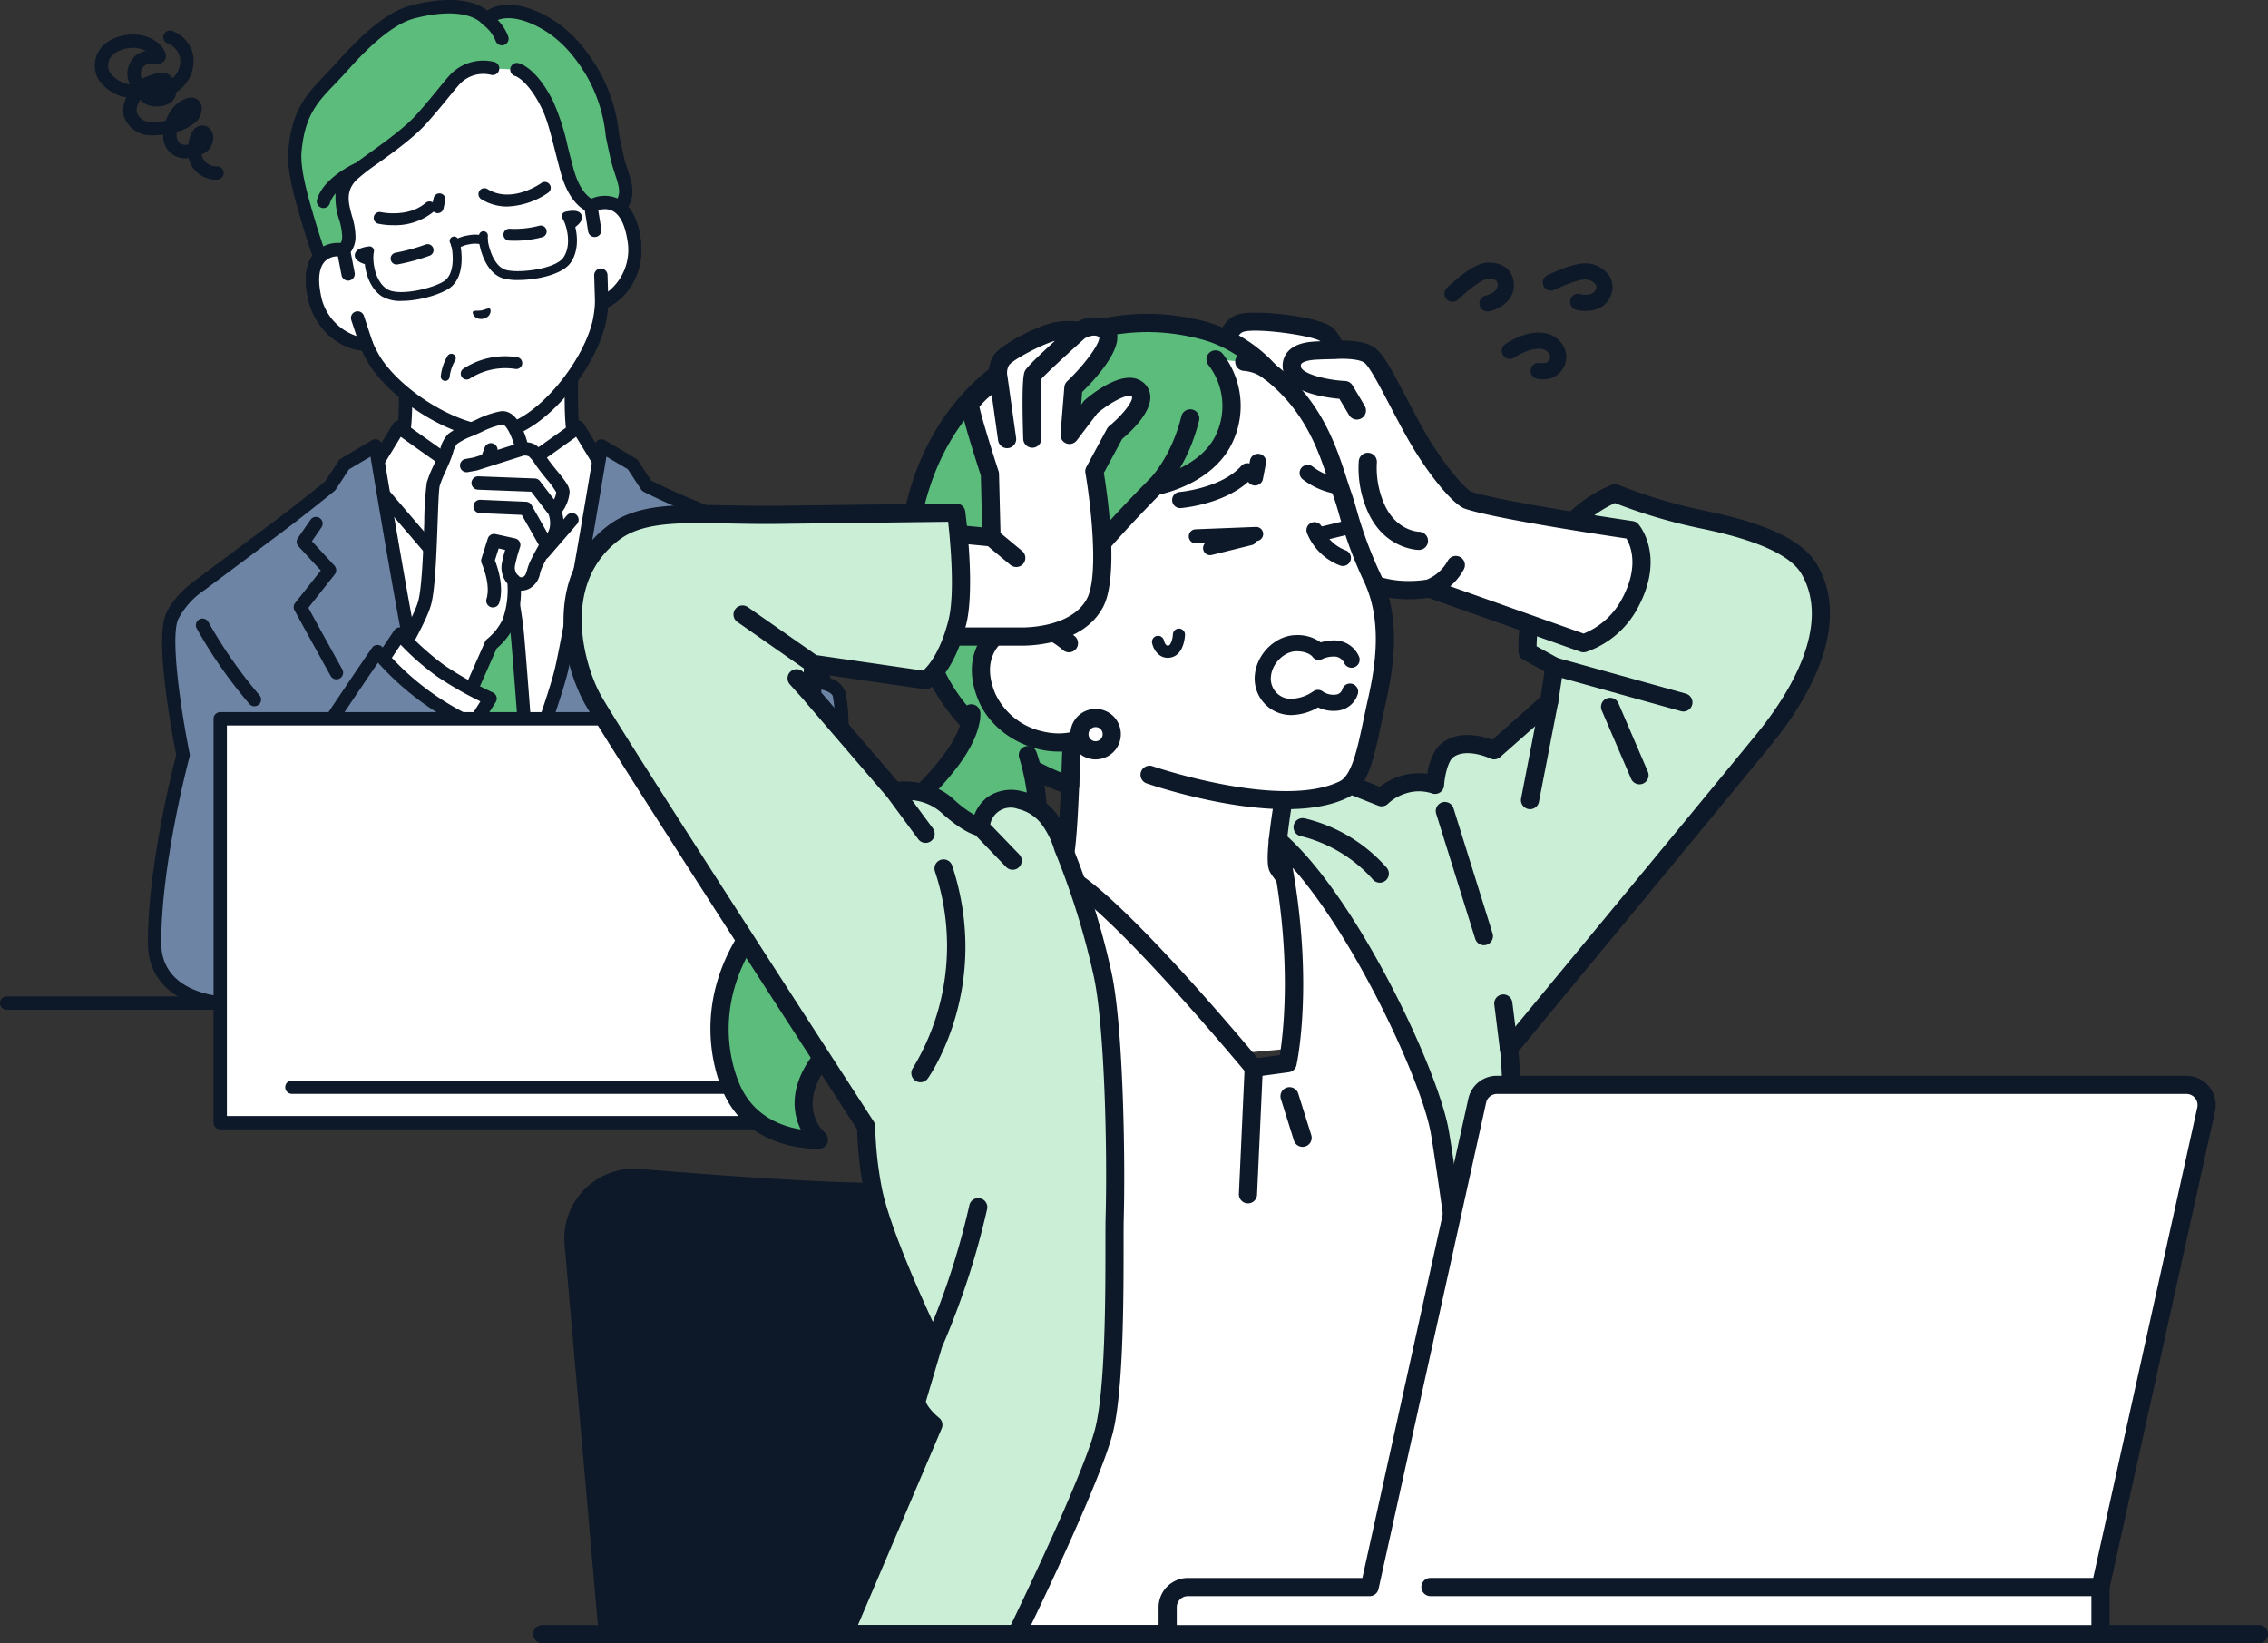 <svg xmlns="http://www.w3.org/2000/svg" xmlns:xlink="http://www.w3.org/1999/xlink" width="506.916" height="367.253" viewBox="0 0 506.916 367.253"><rect x="0" y="0" width="506.916" height="367.253" fill="#333333" stroke="none"/><defs><clipPath id="a"><rect width="218.342" height="252.412" fill="none"/></clipPath><clipPath id="b"><rect width="387.745" height="308.547" fill="none"/></clipPath></defs><g transform="translate(-367.829 -2139.294)"><g transform="translate(367.829 2139.294)"><g clip-path="url(#a)"><path d="M216.851,675.125H1.491a1.491,1.491,0,1,1,0-2.982h215.36a1.491,1.491,0,0,1,0,2.982" transform="translate(0 -449.445)" fill="#0d1828"/><path d="M267.554,247.9V237.575l-18.525,9.94-18.525-9.94V247.9c0,7.743-.771,11.2-2.8,13.2s-18.548,12.43-18.548,12.43L235.3,297.492h27.457L288.9,273.525s-16.52-10.439-18.548-12.43-2.8-5.452-2.8-13.2" transform="translate(-139.858 -158.86)" fill="#fff"/><path d="M259.749,295.974a1.491,1.491,0,0,1-1.008-2.59l24.709-22.651c-4.388-2.792-15.39-9.855-17.15-11.582-2.4-2.352-3.245-6.084-3.245-14.259v-7.833l-16.329,8.762a1.491,1.491,0,0,1-1.41,0l-16.329-8.762v7.833c0,8.176-.849,11.907-3.245,14.259-1.759,1.727-12.762,8.79-17.15,11.582L233.3,293.384a1.491,1.491,0,0,1-2.015,2.2l-26.143-23.966a1.491,1.491,0,0,1,.211-2.359c6.587-4.162,16.9-10.855,18.3-12.234,1.693-1.662,2.352-5.063,2.352-12.131V234.566a1.491,1.491,0,0,1,2.2-1.314l17.82,9.562,17.82-9.562a1.491,1.491,0,0,1,2.2,1.314v10.325c0,7.068.659,10.47,2.352,12.131,1.4,1.379,11.713,8.071,18.3,12.234a1.491,1.491,0,0,1,.211,2.359l-26.143,23.966a1.486,1.486,0,0,1-1.007.392" transform="translate(-136.849 -155.851)" fill="#0d1828"/><path d="M294.214,297.647l-2.278-1.513-4.871-7.985s-1.59,1.192-9.947,7.086a115.088,115.088,0,0,1-10.078,6.2h0a115.149,115.149,0,0,1-10.078-6.2c-8.357-5.893-9.946-7.086-9.946-7.086l-4.871,7.985-2.278,1.513-3.773,3.716,6.051,34.2,13.788,62.327h22.216l13.788-62.327,6.051-34.2Z" transform="translate(-157.869 -192.678)" fill="#fff"/><path d="M275.138,396.371H252.922a1.491,1.491,0,0,1-1.456-1.169l-13.788-62.326c0-.021-.009-.041-.013-.062l-6.051-34.2a1.49,1.49,0,0,1,.422-1.322l3.773-3.716a1.468,1.468,0,0,1,.221-.18l2-1.33,4.7-7.7a1.491,1.491,0,0,1,2.167-.417c.016.012,1.705,1.273,9.912,7.06,3.536,2.494,7.608,4.822,9.219,5.72,1.611-.9,5.683-3.226,9.219-5.72,8.207-5.787,9.9-7.048,9.912-7.06a1.491,1.491,0,0,1,2.167.417l4.7,7.7,2,1.33a1.481,1.481,0,0,1,.222.18l3.773,3.716a1.493,1.493,0,0,1,.422,1.322l-6.051,34.2c0,.021-.008.041-.013.062L276.594,395.2a1.491,1.491,0,0,1-1.456,1.169m-21.019-2.982h19.822l13.523-61.127,5.909-33.4L290.26,295.8l-2.159-1.434a1.494,1.494,0,0,1-.448-.465l-4.029-6.6c-1.333.96-3.9,2.791-8.657,6.148a115.332,115.332,0,0,1-10.23,6.3,1.489,1.489,0,0,1-1.415,0,115.337,115.337,0,0,1-10.23-6.3c-4.759-3.357-7.324-5.188-8.657-6.148l-4.029,6.6a1.493,1.493,0,0,1-.448.465L237.8,295.8l-3.113,3.066,5.909,33.4Z" transform="translate(-154.859 -189.67)" fill="#0d1828"/><path d="M287.041,339.911h-.015a1.492,1.492,0,0,1-1.132-.539L274.763,325.96l-11.13,13.413a1.491,1.491,0,0,1-1.136.539,1.508,1.508,0,0,1-1.144-.521L248,323.788a1.491,1.491,0,1,1,2.266-1.939l12.2,14.257,11.148-13.434a1.491,1.491,0,0,1,2.295,0l11.154,13.441,5.243-6.066a1.491,1.491,0,0,1,2.256,1.95l-6.395,7.4a1.491,1.491,0,0,1-1.128.516" transform="translate(-165.592 -214.864)" fill="#0d1828"/><path d="M298.666,360c.721-6.133,2.8-16.518,2.8-16.518s-1.364-4.386-2.131-8.393l5.6-6.755.066-.071.066.071,5.6,6.755c-.767,4.007-2.132,8.393-2.132,8.393s2.08,10.385,2.8,16.518,5.8,77.072,5.8,77.072H292.861s5.084-70.939,5.805-77.072" transform="translate(-195.829 -219.499)" fill="#5cbc7c"/><path d="M314.129,435.551H289.852a1.491,1.491,0,0,1-1.487-1.6c.208-2.9,5.095-71.042,5.811-77.139.3-2.575.869-6.158,1.684-10.651.579-3.191.867-4.781,1.06-5.622-.348-1.155-1.406-4.772-2.059-8.184a1.491,1.491,0,0,1,.316-1.232l5.6-6.755c.019-.022.038-.045.058-.066l.066-.071a1.492,1.492,0,0,1,2.18,0l.066.071c.02.021.039.043.058.066l5.6,6.755a1.49,1.49,0,0,1,.316,1.232c-.654,3.418-1.714,7.041-2.06,8.19.382,1.937,2.1,10.782,2.746,16.267.716,6.1,5.6,74.241,5.811,77.139a1.491,1.491,0,0,1-1.487,1.6m-22.675-2.982h21.073c-.759-10.563-5.036-69.888-5.684-75.407-.7-5.937-2.7-15.972-2.781-16.4a1.5,1.5,0,0,1-.03-.3,1.485,1.485,0,0,1,.067-.443c.013-.04,1.2-3.865,1.955-7.545l-4.064-4.9-4.064,4.9c.758,3.68,1.942,7.5,1.955,7.545a1.5,1.5,0,0,1,.037.739c-.021.1-2.075,10.391-2.781,16.4-.648,5.518-4.924,64.844-5.684,75.406" transform="translate(-192.82 -216.491)" fill="#0d1828"/><path d="M326.561,383a1.325,1.325,0,0,1-1.306-1.114l-1.022-6.32a1.325,1.325,0,1,1,2.616-.423l1.022,6.32a1.326,1.326,0,0,1-1.31,1.537" transform="translate(-216.794 -250.101)" fill="#0d1828"/><path d="M319.358,373.946a7.284,7.284,0,0,1-4.511-1.635,1.491,1.491,0,0,1,1.948-2.258,4.061,4.061,0,0,0,5.128,0,1.491,1.491,0,0,1,1.947,2.259,7.284,7.284,0,0,1-4.511,1.635" transform="translate(-210.187 -247.205)" fill="#0d1828"/><path d="M267.89,398.058c-1.812-5.28-10.013-35.145-10.013-35.145a42.246,42.246,0,0,0-.565-6.5c-.491-1.963-3.362-2.528-3.362-2.528s-3.338-23.463-5.952-29.353a8.731,8.731,0,0,0-8.381-5.4l-1.588,1.1c.019-.708.028-1.1.028-1.1a114.558,114.558,0,0,1-11.923-4.088c-7.379-3-11.878-5.326-11.878-5.326L211.1,304.9l-6.957-4.114s-6.794,41.084-8.992,50.275-16.263,46.432-16.263,46.432-14.064-37.241-16.263-46.432-8.992-50.275-8.992-50.275l-6.957,4.114-3.161,4.816s-6.229,5.106-12.613,9.867c-6.957,5.187-16.3,12.173-16.3,12.173-2.38,1.72-5.11,4.193-6.43,7.167-2.614,5.89,2.467,30.963,2.467,30.963s-6.381,23.5-6.383,41.96c0,12.939,15.427,13.479,15.427,13.479H235.1l12.988,5.1s3.9-.564,9.917-1.718c6.327-1.214,12.872-2.18,14.41-7.625,2.328-8.238-2.713-17.746-4.525-23.026" transform="translate(-69.713 -201.127)" fill="#6d84a5"/><path d="M245.08,428.909a1.49,1.49,0,0,1-.545-.1l-12.726-5H116.621a24.22,24.22,0,0,1-8.278-2.02c-5.618-2.553-8.588-7.03-8.587-12.949,0-17.226,5.558-39.016,6.343-42.007-.767-3.847-4.933-25.586-2.3-31.521,1.2-2.706,3.529-5.32,6.919-7.771,0,0,9.328-6.977,16.278-12.16,5.692-4.244,11.328-8.82,12.384-9.681l3.035-4.625a1.486,1.486,0,0,1,.487-.465l6.957-4.114a1.491,1.491,0,0,1,2.23,1.04c.068.41,6.81,41.137,8.971,50.172,1.743,7.288,11.208,32.882,14.813,42.534,3.6-9.638,13.055-35.186,14.813-42.534,2.161-9.035,8.9-49.761,8.971-50.172a1.491,1.491,0,0,1,2.23-1.04l6.957,4.114a1.49,1.49,0,0,1,.487.465l2.943,4.484c1.179.591,5.325,2.623,11.411,5.094a114.121,114.121,0,0,0,11.749,4.03.791.791,0,0,0,1.046-.046,10.236,10.236,0,0,1,9.871,6.28c2.392,5.391,5.261,24.262,5.926,28.8a5.152,5.152,0,0,1,3.471,3.328,39.85,39.85,0,0,1,.605,6.65c.687,2.5,8.233,29.912,9.936,34.876.322.939.768,2.06,1.239,3.247,2.257,5.681,5.347,13.461,3.311,20.668-1.712,6.058-8.268,7.3-14.608,8.5l-.957.182c-5.981,1.148-9.944,1.724-9.984,1.729a1.49,1.49,0,0,1-.213.016M116.7,420.824H232.092a1.483,1.483,0,0,1,.545.1l12.617,4.957c1.125-.171,4.619-.72,9.461-1.649l.963-.183c5.7-1.08,11.083-2.1,12.294-6.383,1.762-6.234-1.114-13.472-3.213-18.756-.485-1.221-.943-2.374-1.288-3.38-1.806-5.263-9.706-34.013-10.041-35.234a1.488,1.488,0,0,1-.053-.37,39.317,39.317,0,0,0-.52-6.167c-.192-.767-1.6-1.3-2.21-1.428a1.5,1.5,0,0,1-1.182-1.252c-.033-.233-3.338-23.324-5.838-28.958a7.235,7.235,0,0,0-6.538-4.524l-1.22.844a1.491,1.491,0,0,1-2.339-1.206c-1.949-.57-6.18-1.882-10.965-3.825-7.357-2.988-11.816-5.287-12-5.383a1.493,1.493,0,0,1-.561-.506L207.03,303l-4.785-2.83c-1.441,8.649-6.735,40.2-8.656,48.231-.925,3.866-3.955,12.891-9,26.824-1.96,5.41-3.845,10.5-5.08,13.819-.677,1.819-1.235,3.311-1.624,4.348l-.451,1.2c-.22.585-.522,1.386-1.554,1.386a1.491,1.491,0,0,1-1.395-.964c-.576-1.524-14.123-37.435-16.318-46.612-1.922-8.033-7.216-39.582-8.656-48.231L144.72,303l-2.971,4.528a1.5,1.5,0,0,1-.3.335c-.063.051-6.329,5.183-12.667,9.909-6.956,5.187-16.294,12.171-16.295,12.172a17.6,17.6,0,0,0-5.96,6.577c-1.776,4,.561,20.171,2.565,30.062a1.486,1.486,0,0,1-.022.687c-.063.233-6.329,23.53-6.33,41.57,0,11.2,13.116,11.951,13.965,11.988" transform="translate(-66.704 -198.118)" fill="#0d1828"/><path d="M207.691,384.991a1.491,1.491,0,0,1-1.305-.767c-4.709-8.476-8.038-14.6-8.071-14.662a1.492,1.492,0,0,1,.14-1.636l5.735-7.254L199.2,355.26a1.49,1.49,0,0,1-.13-1.859l2.816-4.07a1.491,1.491,0,1,1,2.452,1.7l-2.137,3.088,5.043,5.471a1.491,1.491,0,0,1,.074,1.935L201.406,369c1.076,1.973,3.91,7.155,7.587,13.774a1.491,1.491,0,0,1-1.3,2.216" transform="translate(-132.487 -233.159)" fill="#0d1828"/><path d="M349.319,430.353a1.491,1.491,0,0,1-1.254-2.3c11.077-17.274,30.663-53.045,33.942-59.056l-5.914-7.48a1.491,1.491,0,0,1,.074-1.935l5.043-5.471-2.137-3.088a1.491,1.491,0,1,1,2.452-1.7l2.816,4.07a1.491,1.491,0,0,1-.13,1.859l-4.988,5.412,5.735,7.253a1.49,1.49,0,0,1,.141,1.636c-.223.41-22.409,41.214-34.523,60.106a1.491,1.491,0,0,1-1.256.686" transform="translate(-232.584 -233.158)" fill="#0d1828"/><path d="M488.4,422.111a1.492,1.492,0,0,1-1.448-1.853c.058-.234,5.845-23.564,5.845-38.71a1.491,1.491,0,1,1,2.982,0c0,15.516-5.692,38.464-5.935,39.433a1.491,1.491,0,0,1-1.445,1.13" transform="translate(-325.581 -254.134)" fill="#0d1828"/><path d="M493.73,500.939a1.491,1.491,0,0,1-1.09-2.507l12.6-13.52a1.491,1.491,0,0,1,2.181,2.033l-12.6,13.519a1.487,1.487,0,0,1-1.091.474" transform="translate(-329.147 -323.931)" fill="#0d1828"/><path d="M499.3,623.07c-1.8-1.387-11.574-6-11.574-6l-8.847,1.435,5.257,2.63,16.427,14.354,3.209-1.251s-2.672-9.78-4.473-11.167" transform="translate(-320.217 -412.619)" fill="#fff"/><path d="M497.559,633.97a1.491,1.491,0,0,1-.542-2.88l1.947-.76c-1.194-4.092-2.8-8.427-3.584-9.092-1.179-.909-6.994-3.789-10.878-5.632l-3.831.622,1.127.564a1.491,1.491,0,0,1-1.334,2.667l-5.258-2.63a1.491,1.491,0,0,1,.428-2.805l8.847-1.435a1.49,1.49,0,0,1,.875.124c1.015.479,9.973,4.723,11.847,6.167,1.982,1.527,4.158,8.869,5,11.955a1.49,1.49,0,0,1-.9,1.782l-3.209,1.251a1.485,1.485,0,0,1-.541.1" transform="translate(-317.208 -409.609)" fill="#0d1828"/><path d="M406.565,622.912s-9.529,1.348-12.572.808a68.664,68.664,0,0,1-7.853-2.189s-5.939-2.769-8.737-1.444c-4.345,2.058-9.375,8.639-9.375,8.639s-1.17,2.549-3.436,7.363-2.307,7.314-.049,8,4.221-1.718,5.89-4.712,3.387-5.939,3.387-5.939l6.843-5.586.962.481-5.5,5.839s-4.81,11.341-1.531,13c2.082,1.053,4.378-1.707,4.378-1.707a3.366,3.366,0,0,0,2.012,2.8c1.865.688,3.829-.982,3.829-.982a3.745,3.745,0,0,0,2.454,2.111c2.157.719,4.152-2.157,6.283-4.761a39.183,39.183,0,0,1,3.189-3.535l5.433,2.026s3.148,2.51,9.235,1.578c4.649-.712,8.05-5.6,8.05-5.6s-.553-7.952-2.061-9.866-10.83-6.316-10.83-6.316" transform="translate(-242.642 -414.396)" fill="#fff"/><path d="M384.983,648a3.747,3.747,0,0,1-1.193-.2,5.765,5.765,0,0,1-2.409-1.5,4.957,4.957,0,0,1-3.918.352,4.352,4.352,0,0,1-2.126-1.674,4.362,4.362,0,0,1-4.423.515c-3.123-1.579-1.7-7.035-1.234-8.828.244-.935.523-1.846.795-2.667-.534.935-1.146,2.015-1.748,3.1-1.008,1.809-3.685,6.612-7.627,5.413a3.628,3.628,0,0,1-2.374-2.011c-.766-1.726-.3-4.209,1.508-8.051,2.236-4.751,3.418-7.325,3.43-7.35a1.511,1.511,0,0,1,.171-.284c.215-.28,5.3-6.893,9.922-9.081,3.2-1.513,8.671.826,9.93,1.4a66.33,66.33,0,0,0,7.56,2.107c2.3.408,9.518-.451,12.1-.816a1.49,1.49,0,0,1,.846.128c1.609.76,9.722,4.657,11.365,6.742,1.706,2.165,2.28,9.28,2.378,10.685a1.492,1.492,0,0,1-.263.955c-.154.221-3.826,5.427-9.048,6.228-5.806.889-9.275-1.117-10.166-1.723l-4.349-1.622c-.531.555-1.37,1.47-2.414,2.746-.219.267-.436.538-.653.807-1.832,2.279-3.718,4.625-6.063,4.625m-1.763-4.207a2.439,2.439,0,0,0,1.513,1.178c.946.314,2.634-1.78,3.989-3.464.221-.276.444-.553.669-.827A40.576,40.576,0,0,1,392.716,637a1.491,1.491,0,0,1,1.537-.306l5.433,2.026a1.489,1.489,0,0,1,.409.231c.1.076,2.8,2.079,8.079,1.27,3.226-.494,5.873-3.485,6.746-4.582-.285-3.5-.987-7.583-1.7-8.493-.783-.994-5.57-3.635-9.9-5.7-2.09.284-9.7,1.252-12.6.738a69.193,69.193,0,0,1-8.076-2.246,1.482,1.482,0,0,1-.146-.059c-2.206-1.024-5.983-2.151-7.469-1.447-3.651,1.729-8.025,7.172-8.731,8.071-.289.628-1.438,3.114-3.369,7.218-1.837,3.9-1.647,5.2-1.48,5.572.038.085.108.244.516.368,1.356.412,3.007-1.954,4.154-4.012,1.657-2.973,3.384-5.935,3.4-5.965a1.494,1.494,0,0,1,.345-.4l6.843-5.586a1.491,1.491,0,0,1,1.61-.179l.962.481a1.491,1.491,0,0,1,.419,2.356l-5.309,5.639a47.2,47.2,0,0,0-1.833,5.458c-1.055,4.066-.5,5.285-.3,5.389.782.394,2.149-.837,2.559-1.33a1.491,1.491,0,0,1,2.634.85,1.867,1.867,0,0,0,1.04,1.5c.836.307,2.009-.439,2.355-.725a1.493,1.493,0,0,1,1.4-.318,1.414,1.414,0,0,1,.97.978" transform="translate(-239.635 -411.389)" fill="#0d1828"/><path d="M408.461,664.584a1.492,1.492,0,0,1-1.382-2.049l3.289-8.148a1.478,1.478,0,0,1,.278-.444l6.676-7.363a1.491,1.491,0,0,1,2.209,2l-6.5,7.166-3.189,7.9a1.491,1.491,0,0,1-1.383.933" transform="translate(-272.131 -432.024)" fill="#0d1828"/><path d="M426.091,672.966a1.492,1.492,0,0,1-1.331-2.161l3.728-7.412a1.5,1.5,0,0,1,.3-.4l6.884-6.662a1.491,1.491,0,1,1,2.073,2.143l-6.7,6.486-3.614,7.186a1.492,1.492,0,0,1-1.334.821" transform="translate(-283.919 -438.59)" fill="#0d1828"/><path d="M462.088,676.559a1.491,1.491,0,0,1-.947-2.644l3.708-3.043a1.491,1.491,0,1,1,1.892,2.3l-3.708,3.043a1.487,1.487,0,0,1-.945.338" transform="translate(-307.989 -448.369)" fill="#0d1828"/><path d="M490.132,593.123a1.491,1.491,0,0,1-.323-2.946l22-4.91a1.491,1.491,0,0,1,.649,2.911l-22,4.909a1.484,1.484,0,0,1-.326.036" transform="translate(-326.742 -391.329)" fill="#0d1828"/><path d="M145.243,436.9a1.487,1.487,0,0,1-1.1-.485,103.1,103.1,0,0,1-11.776-16.867,1.491,1.491,0,1,1,2.585-1.486A102.3,102.3,0,0,0,146.344,434.4a1.491,1.491,0,0,1-1.1,2.5" transform="translate(-88.377 -279.047)" fill="#0d1828"/><path d="M273.041,62.536l-2.509-14.227a24.762,24.762,0,0,0-5.07-11.212c-4.982-6.2-14.308-14.486-27.454-12.226l-.23.04c-13.126,2.373-19.056,13.345-21.616,20.879a24.763,24.763,0,0,0-.929,12.27l2.508,14.227c-3.266-.62-8.3,1.046-6.577,9.987,1.529,7.919,8.04,11.158,11.646,10.976a26.686,26.686,0,0,0,2.124,4.078c5.117,7.648,16.61,14.826,24.979,15.584a15.728,15.728,0,0,0,6.791-1.2c7.6-3.574,15.95-14.25,18.142-23.187a26.671,26.671,0,0,0,.6-4.559c3.451-1.062,8.461-6.333,7.189-14.3-1.436-8.993-6.739-8.834-9.6-7.135" transform="translate(-140.966 -16.376)" fill="#fff"/><path d="M246.762,111.4c-8.78-.795-20.725-8.231-26.093-16.254a26.556,26.556,0,0,1-1.856-3.425c-4.353-.369-10.583-4.156-12.129-12.162-.868-4.493-.254-7.829,1.824-9.914a6.882,6.882,0,0,1,4.422-1.946l-2.182-12.377a26.326,26.326,0,0,1,.986-13.009c2.4-7.064,8.551-19.3,22.763-21.866.045-.007.082-.013.122-.017s.072-.017.121-.026c14.234-2.447,24.2,6.945,28.869,12.762a26.33,26.33,0,0,1,5.376,11.887l2.182,12.378a6.88,6.88,0,0,1,4.821.316c2.666,1.248,4.384,4.173,5.105,8.692,1.286,8.052-3.273,13.741-7.238,15.577a26.566,26.566,0,0,1-.577,3.87c-2.3,9.358-10.977,20.431-18.965,24.185a17.18,17.18,0,0,1-7.551,1.329m24.024-50.579a1.491,1.491,0,0,1-2.23-1.022l-2.508-14.227a23.34,23.34,0,0,0-4.764-10.537c-5.205-6.48-13.948-13.769-26.039-11.69-.037.006-.073.011-.11.015s-.071.017-.108.024c-12.073,2.182-17.8,12.021-20.47,19.891a23.343,23.343,0,0,0-.873,11.531l2.509,14.227a1.491,1.491,0,0,1-1.746,1.724,4.369,4.369,0,0,0-3.826,1c-1.319,1.324-1.668,3.828-1.009,7.244,1.389,7.194,7.268,9.913,10.107,9.77a1.492,1.492,0,0,1,1.447.9,25.19,25.19,0,0,0,1.991,3.834c4.844,7.24,16,14.215,23.861,14.927a14.3,14.3,0,0,0,6.036-1.061c7.155-3.362,15.253-13.733,17.324-22.176a25.188,25.188,0,0,0,.564-4.3,1.49,1.49,0,0,1,1.05-1.345c2.717-.836,7.311-5.4,6.156-12.637-.548-3.435-1.733-5.669-3.425-6.462a3.678,3.678,0,0,0-2.229-.264,5.248,5.248,0,0,0-1.708.637" transform="translate(-137.949 -13.375)" fill="#0d1828"/><path d="M322.74,208.078c-.315-.258-.964.2-1.892.389-.935.142-1.7-.07-1.911.279s.373,1.874,2.24,1.6c1.85-.374,1.889-2,1.563-2.264" transform="translate(-213.237 -139.085)" fill="#0d1828"/><path d="M264.85,169.247a1.325,1.325,0,0,1-.229-2.63,44.34,44.34,0,0,0,6.711-1.835,1.325,1.325,0,0,1,.922,2.485,46.27,46.27,0,0,1-7.173,1.96,1.346,1.346,0,0,1-.232.02" transform="translate(-176.213 -110.129)" fill="#0d1828"/><path d="M342.1,155.53c-.4,0-.805-.01-1.223-.032a1.325,1.325,0,0,1,.141-2.647,21.619,21.619,0,0,0,6.56-.667,1.325,1.325,0,1,1,.758,2.54,23.8,23.8,0,0,1-6.236.806" transform="translate(-227.1 -101.725)" fill="#0d1828"/><path d="M269.814,33.324A34.766,34.766,0,0,0,265.2,19c-2.787-4.565-6.243-8.784-11.653-11.483-8.416-4.2-11.827-.2-11.827-.2s-3.512-5.007-16.581-1.609c-6.037,1.57-12.373,8.418-15.8,12.253-5.26,5.895-9.552,8.365-10.495,18.849-.381,4.236,1.555,10.682,2.556,14.151,1.669,5.783,3.039,9.483,3.039,9.483l3.522,3.017,1.741-4.527A3.846,3.846,0,0,0,210.9,56c.156-4.266-3.923-9.1.633-13.793,2.379-2.45,11.23-7.646,15.734-12.718,3.673-4.137,5.738-6.955,7.331-8.694a8.794,8.794,0,0,1,8.411-2.48l5.526.289s3.239.807,6.706,7.747c1.825,3.654,2.6,8.037,4.443,14.815,1.918,7.064,5.453,7.91,5.453,7.91l5.535,4.185a12.178,12.178,0,0,1,1-4.085c2-3.05.952-5.08-.353-9.213-.478-1.512-1.512-6.638-1.512-6.638" transform="translate(-132.932 -3.031)" fill="#5cbc7c"/><path d="M305.3,161.566a1.007,1.007,0,0,1-.6-1.817,8.443,8.443,0,0,1,3.413-1.284,7.48,7.48,0,0,1,3.721.159,1.007,1.007,0,0,1-.7,1.89,5.819,5.819,0,0,0-2.672-.065,6.705,6.705,0,0,0-2.563.918,1,1,0,0,1-.6.2" transform="translate(-203.471 -105.864)" fill="#0d1828"/><path d="M249.825,173.941a8.08,8.08,0,0,1-4.553-1.083c-2.381-1.671-3.422-4.646-3.7-7.129-1.348-.421-2.094-1-2.221-1.719a1.4,1.4,0,0,1,.269-1.092c.6-.8,2.075-1.066,2.9-1.156a.993.993,0,0,1,1.075,1.213,7.122,7.122,0,0,0-.1,1.849,1.043,1.043,0,0,1,.008.144c.136,2.047.883,4.836,2.916,6.262,2.65,1.86,10.95-.182,13.1-1.888,2.444-1.936,1.6-7.031,1.4-7.648a7.457,7.457,0,0,0-.288-.722.994.994,0,0,1,1.8-.847,9.294,9.294,0,0,1,.379.95c.331,1.012,1.36,7.122-2.052,9.825-1.854,1.469-6.845,3.038-10.925,3.038" transform="translate(-160.031 -106.692)" fill="#0d1828"/><path d="M331.8,157.651a11.814,11.814,0,0,1-3.477-.417c-4.131-1.373-5.254-7.467-5.288-8.531a9.305,9.305,0,0,1,.03-1.022.994.994,0,1,1,1.979.181,7.4,7.4,0,0,0-.023.776c.021.649.97,5.726,3.929,6.71,2.606.866,11.1-.054,12.957-2.708,1.421-2.034,1.171-4.908.6-6.877a.953.953,0,0,1-.044-.147,7.11,7.11,0,0,0-.729-1.7.995.995,0,0,1,.6-1.508c.808-.2,2.29-.451,3.123.093a1.4,1.4,0,0,1,.627.935c.127.721-.377,1.518-1.5,2.375.584,2.429.623,5.582-1.043,7.967-1.857,2.658-7.591,3.872-11.737,3.872" transform="translate(-216 -95.068)" fill="#0d1828"/><path d="M256.515,141.187a16.319,16.319,0,0,1-3.4-.333,1.325,1.325,0,1,1,.6-2.582c.057.013,6.024,1.316,9.993-2.078a1.325,1.325,0,1,1,1.723,2.014,13.6,13.6,0,0,1-8.911,2.98" transform="translate(-168.563 -90.856)" fill="#0d1828"/><path d="M292.624,134.868a1.327,1.327,0,0,1-1.3-1.61l.387-1.763a1.325,1.325,0,0,1,2.589.569l-.387,1.763a1.325,1.325,0,0,1-1.293,1.041" transform="translate(-194.783 -87.232)" fill="#0d1828"/><path d="M329.223,128.214a10.89,10.89,0,0,1-5.823-1.64,1.325,1.325,0,1,1,1.395-2.254c5.444,3.368,11.952-1.3,12.017-1.344a1.325,1.325,0,0,1,1.569,2.137,17.157,17.157,0,0,1-9.157,3.1" transform="translate(-215.829 -82.06)" fill="#0d1828"/><path d="M298.327,244.65l-.069,0a.993.993,0,0,1-.924-1.054,11.32,11.32,0,0,1,1.516-4.537.994.994,0,0,1,1.717,1,9.477,9.477,0,0,0-1.249,3.666,1,1,0,0,1-.991.924" transform="translate(-198.818 -159.521)" fill="#0d1828"/><path d="M270.167,37.8c-.136-.416-.28-.855-.427-1.32-.364-1.152-1.153-4.912-1.453-6.39a36.086,36.086,0,0,0-4.822-14.9c-2.422-3.966-6-8.92-12.26-12.04-6.558-3.271-10.535-1.969-12.386-.83-1.979-1.535-6.841-3.742-17.063-1.084-6,1.56-11.987,7.609-16.533,12.7-.895,1-1.764,1.907-2.6,2.781-4.156,4.325-7.438,7.742-8.264,16.927-.39,4.337,1.405,10.541,2.478,14.247l.131.451c1.665,5.769,3.016,9.434,3.073,9.587a1.491,1.491,0,0,0,.428.615l3.522,3.017a1.491,1.491,0,0,0,2.362-.6l1.622-4.218a5.639,5.639,0,0,0,1.413-3.731A16.014,16.014,0,0,0,208.6,48.3c-.8-2.961-1.5-5.52,1-8.091a46.772,46.772,0,0,1,4.867-3.756c3.586-2.577,8.048-5.784,10.913-9.01,2.107-2.373,3.684-4.308,4.951-5.863.953-1.17,1.705-2.094,2.364-2.814a7.247,7.247,0,0,1,6.91-2.051,1.491,1.491,0,1,0,.8-2.872,10.251,10.251,0,0,0-9.912,2.909c-.717.784-1.494,1.737-2.477,2.944-1.249,1.533-2.8,3.441-4.868,5.766-2.645,2.979-6.958,6.079-10.423,8.569-1.2.859-2.264,1.627-3.161,2.312-1.165.53-7.362,3.546-8.765,8.22a1.491,1.491,0,1,0,2.856.857,6.192,6.192,0,0,1,1.277-2.19,15.64,15.64,0,0,0,.788,5.851,13.693,13.693,0,0,1,.686,3.828,2.67,2.67,0,0,1-.621,1.817,1.178,1.178,0,0,0-.477.645l-.983,2.557L202.7,56.544c-.378-1.057-1.535-4.375-2.875-9.019l-.131-.453c-.948-3.275-2.713-9.372-2.373-13.151.732-8.141,3.547-11.072,7.444-15.128.858-.894,1.746-1.817,2.678-2.862,2.506-2.809,9.163-10.27,15.058-11.8,11.349-2.951,14.784.79,15,1.038a1.38,1.38,0,0,0,.521.472,8.29,8.29,0,0,1,2.676,3.48,1.491,1.491,0,1,0,2.818-.975,10.25,10.25,0,0,0-2.345-3.672c1.473-.56,4.25-.867,8.7,1.353,5.576,2.781,8.832,7.3,11.046,10.926a33.544,33.544,0,0,1,4.4,13.633,1.523,1.523,0,0,0,.026.205c.043.212,1.056,5.222,1.552,6.793.15.476.3.925.437,1.351,1.042,3.177,1.474,4.492.093,6.594a7.207,7.207,0,0,0-.843,2.215l-3.551-2.685a1.158,1.158,0,0,0-.53-.256c-.251-.092-2.84-1.171-4.384-6.856-.495-1.822-.92-3.5-1.3-4.985a50.563,50.563,0,0,0-3.252-10.106c-3.667-7.343-7.279-8.428-7.679-8.528l0,.007a1.467,1.467,0,0,0-.43-.071,1.491,1.491,0,0,0-.288,2.953v0l-.044-.012c.027.009,2.754.928,5.776,6.978,1.259,2.521,2,5.451,3.028,9.506.379,1.494.808,3.188,1.309,5.035,1.812,6.671,5.064,8.436,6.19,8.857l5.339,4.037a1.491,1.491,0,0,0,2.385-1.065,10.307,10.307,0,0,1,.765-3.391c2.171-3.3,1.364-5.76.249-9.161" transform="translate(-129.924 0)" fill="#0d1828"/><path d="M312.139,245.589a1.325,1.325,0,0,1-.8-2.379,17.045,17.045,0,0,1,12.079-2.613,1.325,1.325,0,0,1-.364,2.625,14.659,14.659,0,0,0-10.117,2.1,1.323,1.323,0,0,1-.793.263" transform="translate(-207.832 -160.76)" fill="#0d1828"/><path d="M398.626,137.484l.847,5.319,1.372,10,.187,6.114c3.451-1.062,8.461-6.333,7.189-14.3-1.436-8.993-6.739-8.834-9.6-7.135" transform="translate(-266.551 -91.324)" fill="#fff"/><path d="M398.282,157.379a1.485,1.485,0,0,0,.18-.043c4.141-1.274,9.617-7.228,8.224-15.957-.722-4.52-2.439-7.444-5.105-8.693a7.211,7.211,0,0,0-6.725.511,1.49,1.49,0,0,0-.71,1.516l.846,5.319a1.491,1.491,0,1,0,2.945-.469l-.671-4.218a3.963,3.963,0,0,1,3.051.042c1.692.793,2.877,3.027,3.426,6.462a11.906,11.906,0,0,1-4.3,11.651l-.115-3.749a1.491,1.491,0,0,0-2.98.091l.187,6.114a1.491,1.491,0,0,0,1.749,1.423" transform="translate(-263.542 -88.317)" fill="#0d1828"/><path d="M218.765,173.8l-1.023-5.288c-3.266-.62-8.3,1.046-6.577,9.987,1.529,7.919,8.04,11.158,11.646,10.976L220.9,183.67Z" transform="translate(-140.966 -112.605)" fill="#fff"/><path d="M220.053,187.932a1.466,1.466,0,0,1-.184.021c-4.327.219-11.51-3.5-13.185-12.183-.868-4.493-.254-7.829,1.824-9.914a7.211,7.211,0,0,1,6.494-1.82,1.49,1.49,0,0,1,1.186,1.182l1.023,5.288a1.491,1.491,0,1,1-2.927.567l-.812-4.194a3.963,3.963,0,0,0-2.852,1.083c-1.319,1.324-1.668,3.828-1.009,7.244a11.906,11.906,0,0,0,8.025,9.478l-1.174-3.562a1.491,1.491,0,1,1,2.832-.934L221.21,186a1.491,1.491,0,0,1-1.157,1.935" transform="translate(-137.949 -109.589)" fill="#0d1828"/><path d="M296.819,293.476c-1.729-2.171-2.524-3.765-3.479-4.314a3.7,3.7,0,0,0-2.232-.332s-1.579-7.366-4.62-6.973a23.036,23.036,0,0,0-5.706,2.074c-2.46,1.1-4.234,1.754-5.191,2.614-1.009.905-1.178,2.533-2.135,4.78a54.1,54.1,0,0,0-2.215,5.332c-.622,2.5-.48,21.8-1.982,26.751s-8.443,16-8.443,16l13.449,15.536,9.919-22.478a14.166,14.166,0,0,0,3.924-4.961c1.7-3.972,1.157-9.291,1.157-9.291a2.239,2.239,0,0,0,2.717.508c1.657-.8,1.43-2.458,2.319-4.263,1.014-2.059,2.253-4.2,2.253-4.2a7.654,7.654,0,0,0,2.154-3.435,7.3,7.3,0,0,0-.387-4.164s1.9-2.3,1.9-4.241c0-.948-1.756-2.882-3.4-4.948" transform="translate(-174.401 -188.461)" fill="#fff"/><path d="M298.7,295.413c0-1.244-.965-2.484-2.815-4.75-.3-.367-.608-.745-.912-1.127-.612-.768-1.1-1.463-1.537-2.077a8.326,8.326,0,0,0-2.365-2.6,4.5,4.5,0,0,0-1.814-.552c-.7-2.518-2.5-7.388-5.973-6.94a20.736,20.736,0,0,0-5.469,1.9l-.654.294c-.5.221-.963.424-1.4.615a15.8,15.8,0,0,0-4.178,2.251,7.12,7.12,0,0,0-1.769,3.291c-.2.6-.431,1.283-.742,2.014-.258.607-.536,1.225-.805,1.824a26.219,26.219,0,0,0-1.485,3.732,72.757,72.757,0,0,0-.562,8.98c-.226,6.269-.536,14.854-1.4,17.7-1.427,4.7-8.21,15.533-8.279,15.642a1.491,1.491,0,0,0,2.526,1.585c.288-.458,7.064-11.281,8.606-16.362.976-3.214,1.281-11.665,1.526-18.456.134-3.711.273-7.55.476-8.369a26.532,26.532,0,0,1,1.311-3.23c.277-.616.562-1.252.828-1.877.358-.839.606-1.579.826-2.233a5.356,5.356,0,0,1,.933-2.022,15.036,15.036,0,0,1,3.374-1.735c.447-.194.924-.4,1.429-.626l.664-.3a18.89,18.89,0,0,1,4.626-1.659c.694-.094,1.894,2.026,2.632,4.5L282.608,286a1.488,1.488,0,0,0-2.88-.544l-.629,1.658-1.819.578-1.852.339a1.491,1.491,0,1,0,.536,2.934l1.945-.356a1.446,1.446,0,0,0,.183-.046l10.345-3.284a2.158,2.158,0,0,1,1.151.168A8.124,8.124,0,0,1,291,289.18c.434.614.974,1.379,1.639,2.213.311.391.627.778.934,1.154a18.283,18.283,0,0,1,2.141,2.935,4.212,4.212,0,0,1-.506,1.589l-3.134-4.1a1.491,1.491,0,0,0-1.128-.584l-12.624-.476a1.491,1.491,0,1,0-.113,2.98l11.922.45,3.864,5.05a5.692,5.692,0,0,1,.255,3.046,4.813,4.813,0,0,1-.493,1.174l-3.559-6.271a1.491,1.491,0,0,0-1.234-.754l-10.175-.432a1.491,1.491,0,1,0-.126,2.979l9.349.4,3.813,6.718c-.458.815-1.208,2.182-1.876,3.538a11.7,11.7,0,0,0-.723,1.974c-.319,1.086-.449,1.385-.9,1.6a.734.734,0,0,1-.924-.118,1.428,1.428,0,0,0-.37-.347,2.441,2.441,0,0,1-.53-2.054,34.314,34.314,0,0,1,1.133-4.127,1.491,1.491,0,0,0-1.094-1.926l-4.388-.967a1.492,1.492,0,0,0-1.743,1.009L279,310.317a1.5,1.5,0,0,0,.064,1.061c.021.046,2.07,4.66,1.076,7.893a1.491,1.491,0,1,0,2.85.877c1.1-3.58-.382-7.938-.981-9.455l.837-2.658,1.465.323a24.189,24.189,0,0,0-.762,3.089,5.449,5.449,0,0,0,1.263,4.439,19.674,19.674,0,0,1-1.082,8.022,12.741,12.741,0,0,1-3.459,4.365,1.494,1.494,0,0,0-.459.582l-9.919,22.478a1.491,1.491,0,1,0,2.728,1.2l9.774-22.151a15.468,15.468,0,0,0,4.074-5.3,20.572,20.572,0,0,0,1.362-7.624,3.906,3.906,0,0,0,1.787-.4,4.8,4.8,0,0,0,2.475-3.451,9.044,9.044,0,0,1,.536-1.5c.807-1.638,1.773-3.351,2.1-3.916a8.991,8.991,0,0,0,2.417-4,8.253,8.253,0,0,0-.163-4.279,8.679,8.679,0,0,0,1.724-4.5" transform="translate(-171.392 -185.449)" fill="#0d1828"/><path d="M256.281,427.679l-6.65,9.9,21.6,12.795,5.226-8.267a78.508,78.508,0,0,1-10.924-6.111,59.988,59.988,0,0,1-9.253-8.316" transform="translate(-166.922 -285.978)" fill="#fff"/><path d="M268.221,448.856a1.491,1.491,0,0,1-1.259-2.288l4.323-6.838a80.128,80.128,0,0,1-9.6-5.509,56.489,56.489,0,0,1-8.225-7.161l-5.6,8.341a1.491,1.491,0,0,1-2.475-1.663l6.651-9.9a1.491,1.491,0,0,1,2.35-.16,58.909,58.909,0,0,0,8.977,8.073,77.5,77.5,0,0,0,10.689,5.981,1.491,1.491,0,0,1,.658,2.161l-5.226,8.267a1.491,1.491,0,0,1-1.262.694" transform="translate(-163.912 -282.97)" fill="#0d1828"/><path d="M197.787,439.592s-13.289,19.318-18.13,27.489c-.674,1.138-4.276-.238-5.859,1.647-2.191,2.609-4,9.235-4.187,9.49l1.079,26.412c4.814,3.984,17.524,7.156,27.4-8.567,10.177-15.576,19.963-31.827,24.068-38.954a60.387,60.387,0,0,1-24.374-17.517" transform="translate(-113.415 -293.944)" fill="#6d84a5"/><path d="M177.3,506.365a16.949,16.949,0,0,1-10.569-3.6,1.491,1.491,0,0,1,1.9-2.3,14.338,14.338,0,0,0,11.029,2.722c5.306-.853,10.2-4.633,14.161-10.933,9.453-14.469,18.647-29.647,23.173-37.413a62.46,62.46,0,0,1-22.1-15.8c-3.293,4.818-13.022,19.127-16.966,25.785-.719,1.213-2.147,1.24-3.408,1.265-1,.019-2.137.041-2.591.581-1.522,1.813-2.952,6.154-3.563,8.008a4.583,4.583,0,0,1-.573,1.417,1.491,1.491,0,0,1-2.522-1.57c.049-.133.162-.474.262-.78.721-2.187,2.22-6.74,4.111-8.992,1.325-1.579,3.344-1.617,4.818-1.646.326-.006.787-.015,1.048-.053,4.929-8.26,17.9-27.133,18.036-27.325a1.489,1.489,0,0,1,1.19-.645,1.468,1.468,0,0,1,1.222.583,59.422,59.422,0,0,0,23.718,17.029,1.491,1.491,0,0,1,.764,2.139c-4.146,7.2-13.989,23.533-24.111,39.026-5.581,8.882-11.891,11.577-16.2,12.269a17.871,17.871,0,0,1-2.834.227m-11.892-32.048h0m0,0v0" transform="translate(-110.406 -290.935)" fill="#0d1828"/><path d="M91.255,53.926A6.236,6.236,0,0,1,84.92,49.1a4.856,4.856,0,0,1-5.678-4.932c0-.1-.007-.2-.007-.3a17.7,17.7,0,0,1-3.287.146A6.322,6.322,0,0,1,71.231,41.3c-1.158-1.526-1.235-3.564-.222-5.755a9.465,9.465,0,0,1-6.082-3.8,6.075,6.075,0,0,1-.8-4.814c1.063-4.463,6.52-5.95,10.051-5.309,2.095.381,4.651,1.627,5.541,3.984a1.762,1.762,0,0,1-.184,1.693,2.338,2.338,0,0,1-2.228.73c-1.209-.052-2.113-.012-2.729.988a2.384,2.384,0,0,0-.059,2.424,7.08,7.08,0,0,1,.952-.489c1.309-.551,3.719-1.564,5.347-.291a3.035,3.035,0,0,1,.558.578,4.892,4.892,0,0,0,.363-.376,5.3,5.3,0,0,0,1.241-4.311,4.565,4.565,0,0,0-2.833-3.1,1.491,1.491,0,1,1,1.264-2.7A7.392,7.392,0,0,1,85.9,25.934a8.326,8.326,0,0,1-1.911,6.886,7.647,7.647,0,0,1-1.825,1.534,3.225,3.225,0,0,1-1.379,2.429c-1.843,1.184-5.13,1.125-6.694-.7q-.17.285-.319.593c-.41.843-.77,2.016-.163,2.815a3.244,3.244,0,0,0,2.524,1.542,15.516,15.516,0,0,0,3.678-.272,9.554,9.554,0,0,1,2.032-3.372c.026-.027,2.727-2.619,4.729-1.551a2.408,2.408,0,0,1,1.272,1.825,4.157,4.157,0,0,1-1.174,3.239,10.593,10.593,0,0,1-4.416,2.332,4.856,4.856,0,0,0-.031.795,2.4,2.4,0,0,0,.762,1.8,2.905,2.905,0,0,0,1.885.284,6.4,6.4,0,0,1,1.113-3.247,2.484,2.484,0,0,1,2.679-.946,2.636,2.636,0,0,1,1.764,2.44A4.082,4.082,0,0,1,87.88,48.3l-.07.035a3.288,3.288,0,0,0,3.445,2.608,1.491,1.491,0,1,1,0,2.982M72.545,24.46c-2.234,0-5.01,1.031-5.517,3.159a3.078,3.078,0,0,0,.4,2.5,6.69,6.69,0,0,0,4.252,2.514l.124.023a5.3,5.3,0,0,1,.233-5.211,4.815,4.815,0,0,1,3.335-2.3,6.256,6.256,0,0,0-1.73-.591,6.19,6.19,0,0,0-1.1-.093" transform="translate(-42.758 -13.778)" fill="#0d1828"/><path d="M268.456,484.874v90.27h-119.9v-90.27Z" transform="translate(-99.334 -324.223)" fill="#fff"/><path d="M265.447,573.626h-119.9a1.491,1.491,0,0,1-1.491-1.491v-90.27a1.491,1.491,0,0,1,1.491-1.491h119.9a1.491,1.491,0,0,1,1.491,1.491v90.27a1.491,1.491,0,0,1-1.491,1.491m-118.411-2.982H263.957V483.356H147.036Z" transform="translate(-96.325 -321.214)" fill="#0d1828"/><path d="M297.794,731.864H193.919a1.491,1.491,0,1,1,0-2.982H297.794a1.491,1.491,0,0,1,0,2.982" transform="translate(-128.672 -487.384)" fill="#0d1828"/></g></g><g transform="translate(487 2198)"><g clip-path="url(#b)"><path d="M139.1,452.971c-14.538,1.333-37.368,3.206-50.893,3.206-13.258,0-37.535-1.8-53.63-3.126a13.539,13.539,0,0,0-14.6,14.677l7.634,87.26H161.676l-7.848-89.712a13.54,13.54,0,0,0-14.725-12.3" transform="translate(-10.932 -248.472)" fill="#0d1828"/><path d="M159.206,554.55a2.031,2.031,0,0,1-2.021-1.854l-7.849-89.712a11.509,11.509,0,0,0-12.516-10.459c-15.992,1.466-37.835,3.214-51.079,3.214-13.048,0-36.458-1.7-53.8-3.134a11.509,11.509,0,0,0-12.409,12.475l7.634,87.261a2.031,2.031,0,1,1-4.047.354l-7.634-87.261a15.571,15.571,0,0,1,16.79-16.878c17.264,1.423,40.553,3.12,53.463,3.12,13.78,0,37.685-2,50.708-3.2a15.57,15.57,0,0,1,16.934,14.15l7.849,89.712a2.031,2.031,0,0,1-1.846,2.2c-.06.005-.12.008-.179.008" transform="translate(-8.464 -246.003)" fill="#0d1828"/><path d="M57.557,609.411a2.031,2.031,0,0,1-2.021-1.854l-4.981-56.935a2.031,2.031,0,1,1,4.047-.354L59.583,607.2a2.031,2.031,0,0,1-1.846,2.2c-.06.005-.12.008-.179.008" transform="translate(-27.731 -300.864)" fill="#0d1828"/><path d="M479.383,131.168c-3.472-5.952-14.264-9.152-23.773-11.1a117.1,117.1,0,0,1-19.661-5.884A28.067,28.067,0,0,0,420.5,130c-4.777,12.149-4.061,19.6-4.061,19.6l6,3.305-1.2,7.861-12.3,10.865s-6.42-3.145-10.432,0c-2.4,1.884-2.778,7.724-2.778,7.724a11.394,11.394,0,0,0-7.22,0,12.084,12.084,0,0,0-4.714,2.773l-23.673-9.362-6.189,27.778,15.517,4.983,2.53,4.9s20.2,25.813,24.538,53.25c2.343,14.807,12.64,105.484,12.64,105.484h4.327s.51-118.422-1.2-130.729c-.006-.046-.013-.088-.019-.134,12.255-14.822,54.441-65.857,57.931-70.275,6.286-7.96,16.684-24.015,9.195-36.855" transform="translate(-194.168 -62.645)" fill="#caefd6"/><path d="M411.01,368.722h-4.328a2.031,2.031,0,0,1-2.018-1.8c-.1-.906-10.319-90.8-12.628-105.4-4.211-26.609-23.932-52.062-24.131-52.315a2.065,2.065,0,0,1-.2-.319l-2.145-4.152-14.718-4.726a2.031,2.031,0,0,1-1.362-2.376l6.189-27.778a2.032,2.032,0,0,1,2.73-1.447l22.53,8.91a14.527,14.527,0,0,1,4.5-2.371,14.224,14.224,0,0,1,6.088-.543c.391-2.208,1.278-5.286,3.261-6.841,3.776-2.959,8.915-1.63,11.289-.761l10.8-9.54.875-5.732-4.755-2.621a2.032,2.032,0,0,1-1.042-1.584c-.031-.324-.706-8.082,4.193-20.541A29.933,29.933,0,0,1,432.821,109.8a2.032,2.032,0,0,1,1.445.048,116.174,116.174,0,0,0,19.282,5.767c14.008,2.864,21.99,6.7,25.12,12.062,7.967,13.658-2.442,30.383-9.355,39.137-3.449,4.368-44.073,53.516-57.4,69.637,1.605,15.592,1.152,125.5,1.132,130.251a2.031,2.031,0,0,1-2.031,2.022M408.5,364.66h.492c.056-15.689.359-117.27-1.193-128.418l-.018-.122a2.032,2.032,0,0,1,.445-1.586c12.7-15.366,54.43-65.843,57.9-70.24,6.273-7.943,15.788-23,9.035-34.572-2.437-4.177-9.982-7.585-22.426-10.128a120.658,120.658,0,0,1-19.253-5.683,26.554,26.554,0,0,0-13.558,14.362c-3.52,8.954-3.942,15.272-3.955,17.641l4.981,2.745a2.031,2.031,0,0,1,1.027,2.086l-1.2,7.861a2.033,2.033,0,0,1-.664,1.216l-12.3,10.865a2.03,2.03,0,0,1-2.238.3c-1.472-.711-5.84-2.144-8.286-.225-1.152.9-1.876,4.267-2,6.255a2.032,2.032,0,0,1-2.8,1.747,9.4,9.4,0,0,0-5.837.062,10.22,10.22,0,0,0-3.863,2.249,2.049,2.049,0,0,1-2.2.474l-21.46-8.487-5.268,23.647,13.752,4.416a2.033,2.033,0,0,1,1.184,1l2.445,4.731c1.846,2.39,20.577,27.189,24.825,54.03,2.14,13.522,10.983,90.921,12.447,103.771" transform="translate(-191.698 -60.176)" fill="#0d1828"/><path d="M396.762,69.067c6.545,2.317,36.613,6.721,36.613,6.721s5.142,5.919-.234,16.115a18.653,18.653,0,0,1-10.493,9.163L388.136,88.826S374.009,91.6,368.852,82s-6.347-16.148-6.347-16.148l-6.068-15.3L342.469,36.465s-.03-5.963,3.7-6.979,17.262.827,19.053,2.609a5.562,5.562,0,0,1,1.835,3.432s5.289-.425,7.622,1.08,6.062,10.082,10.576,18.013,9.8,13.843,11.5,14.446" transform="translate(-187.882 -16.017)" fill="#fff"/><path d="M432.44,72.031a2.033,2.033,0,0,0-1.239-.678c-.3-.043-29.865-4.389-36.2-6.616-1.055-.517-5.811-5.411-10.44-13.545-1.462-2.569-2.819-5.164-4.13-7.673-3.346-6.4-5.182-9.8-7.111-11.043-1.99-1.283-5.183-1.487-7.2-1.468a8.786,8.786,0,0,0-1.921-2.777c-2.655-2.641-17.235-4.158-21.019-3.129-4.137,1.126-5.217,6.155-5.2,8.949a2.033,2.033,0,0,0,.589,1.42l13.676,13.794,5.846,14.743c.255,1.244,1.718,7.613,6.515,16.535,5.236,9.739,17.991,8.395,20.892,7.95L419.5,100.556a2.032,2.032,0,0,0,1.215.045,20.635,20.635,0,0,0,11.754-10.175c5.956-11.3.218-18.11-.029-18.394m-3.564,16.5a16.9,16.9,0,0,1-8.679,7.962L390.369,85.914a12.7,12.7,0,0,0,3.053-3.788,2.031,2.031,0,1,0-3.6-1.881,9.542,9.542,0,0,1-4.693,4.189c-1.412.238-12.815,1.887-16.956-5.816-4.916-9.142-6.126-15.489-6.137-15.549a2.041,2.041,0,0,0-.11-.386l-6.068-15.3a2.026,2.026,0,0,0-.446-.681L342.076,33.25c.142-1.4.664-3.821,2.162-4.228,3.157-.86,15.328.854,17.119,2.122l.012.013c-.372.015-.759.032-1.153.052-2.949.152-4.969.91-6.174,2.319a4.777,4.777,0,0,0-1.08,3.7c.547,5.226,9.13,6.491,12.643,6.791l2.164,3.648a2.031,2.031,0,0,0,3.494-2.073l-2.708-4.565a2.034,2.034,0,0,0-1.646-.993c-4.449-.224-9.745-1.684-9.907-3.231-.045-.434.071-.57.127-.636.317-.371,1.349-.8,3.3-.9,2.142-.11,4.168-.132,4.188-.132s.039-.005.06-.006.054,0,.082,0c1.91-.154,5.148-.019,6.359.762,1.117.72,3.665,5.594,5.712,9.51,1.267,2.423,2.7,5.169,4.2,7.8,4.284,7.526,9.932,14.415,12.59,15.357,6.1,2.159,31.054,5.933,36.133,6.687.928,1.539,2.9,6.133-.873,13.285" transform="translate(-185.413 -13.593)" fill="#0d1828"/><path d="M422.133,115.843h-.03c-.316,0-7.776-.211-11.465-8.742a23.869,23.869,0,0,1-1.925-11.167,2.031,2.031,0,1,1,4.036.46,20.115,20.115,0,0,0,1.619,9.1c2.615,6.049,7.6,6.285,7.813,6.292a2.031,2.031,0,0,1-.048,4.062" transform="translate(-224.186 -51.642)" fill="#0d1828"/><path d="M297.446,228.183l-27.358-10.361-20.5-11.891s-.457,28.4-1.541,37.5c-1.628,13.655-13.061,23.809-13.061,23.809l19.634,25.411,52.053-4.815,8.786-14.312s-18.8-22.954-20.062-25.278,2.047-20.06,2.047-20.06" transform="translate(-128.916 -112.976)" fill="#fff"/><path d="M252.154,292.211a2.026,2.026,0,0,1-1.608-.789L230.911,266.01a2.031,2.031,0,0,1,.259-2.761c.107-.1,10.879-9.832,12.392-22.53,1.06-8.887,1.523-37.006,1.528-37.289a2.031,2.031,0,0,1,3.05-1.724l20.355,11.807,27.2,10.3a2.031,2.031,0,0,1,1.277,2.272c-1.439,7.711-2.684,17.018-2.219,18.787,1.147,1.914,12.7,16.208,19.809,24.891a2.03,2.03,0,0,1,.159,2.35l-8.786,14.313a2.031,2.031,0,0,1-3.462-2.125l8.031-13.082c-4.541-5.553-18.168-22.282-19.36-24.477-.537-.988-1-2.823.324-12.156.419-2.962.905-5.835,1.21-7.572l-25.78-9.764a2.047,2.047,0,0,1-.3-.143l-17.513-10.159c-.16,7.89-.623,26.963-1.491,34.249-1.372,11.5-9.149,20.493-12.36,23.764l18.523,23.973a2.031,2.031,0,0,1-1.606,3.273" transform="translate(-126.447 -110.507)" fill="#0d1828"/><path d="M301,72.341c-3.076-8.639-6.086-25.309-27.566-33.729C263.26,34.626,245.466,42.2,236.718,47.8,214,62.356,217.6,81.962,223.248,94.355c3.8,8.349,7.463,16.194,7.463,16.194l5.734,12.3,21.476,12.187s29.166,10.093,43.306,3.324c4.37-2.092,5.326-10.249,7.476-19.772,1.948-8.629,3.159-18.625-.97-27.479-4.439-9.519-5.25-14.57-6.735-18.763" transform="translate(-120.149 -20.572)" fill="#fff"/><path d="M285.961,140.254c-14.231,0-30.216-5.456-31.118-5.768a2.031,2.031,0,0,1,1.328-3.839c.283.1,28.545,9.74,41.764,3.411,2.758-1.32,3.98-7.129,5.4-13.855.308-1.463.626-2.974.978-4.532,1.728-7.652,3.2-17.543-.829-26.173a95.013,95.013,0,0,1-5.641-15.186c-.41-1.406-.764-2.62-1.167-3.758-.353-.989-.7-2.074-1.071-3.222-2.841-8.826-7.134-22.164-25.323-29.293-8.9-3.49-25.755,3.168-34.877,9.01-20.963,13.428-18.486,31.339-12.717,44,3.757,8.245,7.419,16.1,7.455,16.177l5.734,12.3a2.031,2.031,0,1,1-3.682,1.717l-5.734-12.3c-.037-.079-3.706-7.948-7.47-16.209-5.269-11.561-10.427-33.315,14.222-49.1,9.531-6.106,27.662-13.64,38.551-9.372,19.982,7.832,24.818,22.855,27.707,31.831.36,1.118.7,2.174,1.032,3.108.442,1.25.829,2.577,1.239,3.981A91.433,91.433,0,0,0,307.16,87.78c4.544,9.745,2.981,20.5,1.11,28.785-.345,1.529-.66,3.026-.965,4.473-1.7,8.1-3.05,14.5-7.616,16.683-3.854,1.845-8.682,2.532-13.729,2.532" transform="translate(-117.735 -18.107)" fill="#0d1828"/><path d="M318.154,109.334a1.806,1.806,0,0,1-.143-3.605c.091-.008,9.333-.823,13.8-5.822a1.805,1.805,0,1,1,2.693,2.405c-5.434,6.087-15.764,6.982-16.2,7.017-.049,0-.1.006-.146.006" transform="translate(-173.552 -54.478)" fill="#0d1828"/><path d="M333.271,138.293a1.58,1.58,0,0,1-.379-3.114l8.971-2.223a1.58,1.58,0,0,1,.76,3.067l-8.971,2.223a1.586,1.586,0,0,1-.381.047" transform="translate(-181.969 -72.915)" fill="#0d1828"/><path d="M388.37,106.732a1.819,1.819,0,0,1-.226-.014,16.866,16.866,0,0,1-7.934-3.348,1.806,1.806,0,1,1,2.349-2.742,13.318,13.318,0,0,0,6.035,2.507,1.806,1.806,0,0,1-.225,3.6" transform="translate(-208.241 -54.967)" fill="#0d1828"/><path d="M391.009,138.242a1.8,1.8,0,0,1-.641-.118,12.928,12.928,0,0,1-7.415-7.326,1.806,1.806,0,0,1,3.417-1.169,9.259,9.259,0,0,0,5.282,5.119,1.806,1.806,0,0,1-.642,3.494" transform="translate(-210.038 -70.448)" fill="#0d1828"/><path d="M252.038,31.622c-13.174-3.572-24.977-1.662-38.311,4.7C202.95,41.455,193.358,51.264,188.6,65.886c-5.79,17.8-1.862,30.361,2.416,40.326,7.856,19.884,30.859,27.031,30.859,27.031l.313-8.893L219.037,101.5s.923-6.39,2.185-11.639c1.184-4.921,19.709-23.548,19.709-23.548s11.617-2.028,15.527-10.925A17.021,17.021,0,0,0,254.4,38l6.42.527c4.037.526,5.575,2.113,5.575,2.113a31.4,31.4,0,0,0-14.352-9.014" transform="translate(-101.871 -16.37)" fill="#5cbc7c"/><path d="M219.375,132.806a2.029,2.029,0,0,1-.6-.092c-.977-.3-24-7.665-32.135-28.2-4.741-11.049-8.316-23.754-2.47-41.728,4.541-13.96,13.84-24.89,26.182-30.774,14.418-6.874,26.668-8.362,39.717-4.823a33.263,33.263,0,0,1,15.376,9.669,2.077,2.077,0,0,1-.2,2.892,1.983,1.983,0,0,1-2.8-.15,8.764,8.764,0,0,0-4.4-1.534,2.032,2.032,0,0,1-1.275-3.342,26.727,26.727,0,0,0-7.771-3.613c-12.046-3.267-23.429-1.857-36.906,4.569-11.327,5.4-19.874,15.473-24.067,28.364-5.436,16.711-2.083,28.57,2.351,38.9l.023.055c5.888,14.9,21.01,22.411,27.039,24.887l.208-5.9L214.524,99.3a2.028,2.028,0,0,1,0-.568c.038-.265.95-6.543,2.221-11.823C218,81.7,233.829,65.585,236.99,62.407a2.029,2.029,0,0,1,1.091-.569c.1-.018,10.6-1.971,14.016-9.741a15,15,0,0,0-1.744-15.246,2.031,2.031,0,1,1,3.081-2.647,18.947,18.947,0,0,1,2.382,19.528c-3.782,8.6-13.693,11.37-16.376,11.973-7.5,7.585-18.033,19.2-18.744,22.158-1.079,4.485-1.916,9.894-2.108,11.173L221.7,121.6a2.05,2.05,0,0,1,.018.349l-.313,8.892a2.03,2.03,0,0,1-2.03,1.96" transform="translate(-99.37 -13.901)" fill="#0d1828"/><path d="M232.616,178.666c-5.019-.917-14.469,4.949-9.542,16.5,3.859,9.048,17.048,13.206,24.253,7.271l-5.966-19.422a19.135,19.135,0,0,0-8.745-4.349" transform="translate(-121.623 -97.966)" fill="#fff"/><path d="M236.6,204.764a19.325,19.325,0,0,1-4.579-.565c-6-1.463-11.088-5.567-13.281-10.711-3.229-7.568-.68-12.492,1.127-14.753,2.664-3.334,7.044-5.2,10.648-4.542a21.163,21.163,0,0,1,9.773,4.869,2.031,2.031,0,0,1-2.783,2.96,17.238,17.238,0,0,0-7.72-3.832c-1.84-.338-4.862.724-6.744,3.081-1.515,1.9-2.844,5.28-.565,10.623a15.321,15.321,0,0,0,10.508,8.358c4.082,1,7.942.319,10.586-1.858a2.031,2.031,0,1,1,2.583,3.136,14.862,14.862,0,0,1-9.552,3.234" transform="translate(-119.152 -95.492)" fill="#0d1828"/><path d="M326.16,134.533a1.58,1.58,0,0,1-.061-3.158l13.516-.533a1.58,1.58,0,0,1,.124,3.157l-13.516.533h-.063" transform="translate(-178.068 -71.78)" fill="#0d1828"/><path d="M388.028,132.131a1.58,1.58,0,0,1-.372-3.115l6.319-1.538a1.58,1.58,0,0,1,.747,3.07l-6.319,1.538a1.6,1.6,0,0,1-.375.045" transform="translate(-212.01 -69.911)" fill="#0d1828"/><path d="M305.6,91.8a2.031,2.031,0,0,1-1.387-3.516c.042-.041,4.865-4.7,7.211-14.143a2.031,2.031,0,0,1,3.943.98c-2.656,10.693-8.149,15.916-8.381,16.133a2.024,2.024,0,0,1-1.386.547" transform="translate(-166.542 -39.827)" fill="#0d1828"/><path d="M309.9,187.713c-2.031,0-3.18-1.882-3.471-3.287a1.354,1.354,0,0,1,2.652-.551c.009.042.292,1.249.986,1.111.557-.107.968-1.554,1.007-2.5a1.354,1.354,0,1,1,2.706.11c-.018.457-.266,4.485-3.2,5.052a3.6,3.6,0,0,1-.68.067" transform="translate(-168.092 -99.4)" fill="#0d1828"/><path d="M365.488,202.284a8.965,8.965,0,0,1-1.068-.063,8.131,8.131,0,0,1-7.1-9.071c.507-4.736,4.759-8.738,9.286-8.738a8.729,8.729,0,0,1,5.409,1.623,10.841,10.841,0,0,1,3.034-.444h.058a6.011,6.011,0,0,1,5.489,3.651,1.806,1.806,0,0,1-3.331,1.394A2.44,2.44,0,0,0,375.1,189.2h-.022a6.319,6.319,0,0,0-2.622.515,1.681,1.681,0,0,1-2.32-.531c-.147-.167-1.127-1.162-3.534-1.162-2.671,0-5.386,2.627-5.695,5.511a4.5,4.5,0,0,0,3.94,5.1,8.888,8.888,0,0,0,5.476-1.629,1.813,1.813,0,0,1,2.238.067,4.164,4.164,0,0,0,2.735.648,1.686,1.686,0,0,0,1.551-1.163,1.79,1.79,0,0,1,2.209-1.255,1.821,1.821,0,0,1,1.267,2.231,5.289,5.289,0,0,1-4.742,3.787,8.057,8.057,0,0,1-4.156-.747,12.418,12.418,0,0,1-5.94,1.709" transform="translate(-196 -101.171)" fill="#0d1828"/><path d="M270.484,229.064a3.611,3.611,0,1,0,3.608-3.614,3.611,3.611,0,0,0-3.608,3.614" transform="translate(-148.39 -123.684)" fill="#fff"/><path d="M271.625,232.236a5.642,5.642,0,0,1,0-11.285h0a5.642,5.642,0,0,1,0,11.285Zm-1.579-5.641a1.58,1.58,0,0,0,1.579,1.579h0a1.58,1.58,0,0,0,0-3.16h0a1.581,1.581,0,0,0-1.579,1.581" transform="translate(-145.921 -121.216)" fill="#0d1828"/><path d="M355.221,101.721a1.825,1.825,0,0,1-.344-.033,1.806,1.806,0,0,1-1.432-2.114l.669-3.477a1.805,1.805,0,0,1,3.546.682l-.669,3.478a1.806,1.806,0,0,1-1.771,1.465" transform="translate(-193.886 -51.916)" fill="#0d1828"/><path d="M148.553,223.149s.4,4.213-5.116,11.235c-11.146,14.186-16.974,12.032-33.425,26.008C85.324,281.368,93.006,302.444,94.9,306.858c5.358,12.489,19.6,11.566,19.6,11.566s-8.165-7.029.738-18.345c5.8-7.371,29.868-3.612,42.552-28.88,10.322-20.564,3.4-38.719,3.4-38.719Z" transform="translate(-50.624 -122.422)" fill="#5cbc7c"/><path d="M160.62,229.286a2.031,2.031,0,0,0-3.8,1.444,49.933,49.933,0,0,1-3.317,37.088c-8,15.928-20.883,19.8-30.292,22.627-5.408,1.625-9.679,2.908-12.04,5.909-5.992,7.615-5,13.671-3.223,17.316-4.177-.663-10.563-2.879-13.653-10.081-2.341-5.458-8.211-24.77,14.561-44.117a105.985,105.985,0,0,1,16.22-11.407c6.069-3.612,10.864-6.466,17.486-14.895,5.338-6.793,5.588-11.318,5.554-12.449,0-.014,0-.027,0-.041,0-.037-.009-.072-.011-.109s0-.063-.006-.083h0a2.026,2.026,0,0,0-4.043.192c0,.051.011.1.015.147h-.017c0,.036.127,3.7-4.687,9.831-6.156,7.835-10.441,10.385-16.371,13.914a109.556,109.556,0,0,0-16.773,11.8c-24.892,21.149-18.283,42.71-15.664,48.814C95.746,317.27,108.547,318,111.533,318c.388,0,.61-.012.629-.014a2.036,2.036,0,0,0,1.205-3.557c-.678-.6-6.406-6.149,1-15.56,1.568-1.992,5.483-3.168,10.017-4.531,10.117-3.04,23.974-7.2,32.754-24.695,10.6-21.12,3.779-39.579,3.484-40.354" transform="translate(-48.154 -119.953)" fill="#0d1828"/><path d="M287.92,285.943c6.549,29.869,2.162,49.847,2.162,49.847l-7.561,1.029s-40.05-48.449-45.241-42.942-15.865,169.509-15.865,169.509H339.579s-13.174-99.5-15.515-112.434-20.044-51.084-36.144-65.009" transform="translate(-121.47 -156.871)" fill="#fff"/><path d="M337.11,462.949H218.945a2.031,2.031,0,0,1-2.027-2.163c.026-.41,2.707-41.492,5.988-82.718,6.691-84.09,9.214-86.766,10.426-88.052a3.5,3.5,0,0,1,2.752-1.072c1.669.055,6.1.2,26.6,22.445,8.26,8.967,15.883,18.01,18.212,20.8l4.984-.678c.807-4.964,3-22.938-2.41-47.6a2.031,2.031,0,0,1,3.313-1.971c16.117,13.939,34.326,52.426,36.815,66.184,2.322,12.839,14.991,108.464,15.529,112.529a2.031,2.031,0,0,1-2.014,2.3m-115.995-4.062H334.791C332.8,443.9,321.7,360.5,319.6,348.845s-16.823-43.38-30.854-59.208c4.648,26.255,1.023,43.349.854,44.12a2.031,2.031,0,0,1-1.71,1.577l-7.561,1.029a2.029,2.029,0,0,1-1.84-.719c-.09-.11-9.178-11.088-19.106-21.842-16.83-18.231-21.949-20.509-23.164-20.769-1.057,2.61-3.817,16.72-9.36,86.616-2.8,35.367-5.152,70.336-5.741,79.237m66.5-125.565h0Z" transform="translate(-119.001 -154.402)" fill="#0d1828"/><path d="M374.958,421.578a2.031,2.031,0,0,1-1.937-1.423l-2.914-9.284a2.031,2.031,0,1,1,3.876-1.216l2.914,9.284a2.033,2.033,0,0,1-1.938,2.64" transform="translate(-202.992 -223.959)" fill="#0d1828"/><path d="M351.46,426.481l-.094,0a2.031,2.031,0,0,1-1.936-2.122l1.291-28.266a2.031,2.031,0,0,1,4.058.186l-1.291,28.266a2.031,2.031,0,0,1-2.027,1.939" transform="translate(-191.699 -216.235)" fill="#0d1828"/><path d="M228.816,45.5c-3.076-2-10.165,4.079-10.165,4.079L213.9,55.837l.855-10.511s10.588-10.062,7.091-12.885c-2.437-1.967-5.731.149-5.731.149a15.318,15.318,0,0,0-4.848,0c-3.042.4-11.4,4.648-12.606,6.553a5.408,5.408,0,0,0-.635,3.979s-6.319,4.514-6.319,6.219,4.4,15.234,4.4,15.234l.357,14.157-23.071-2.207-2.017,24.381,31.467-.006s12.505.5,16.752-7.523c3.741-7.071-.144-29.4-.144-29.4l4.617-8.553s8.91-7.221,4.756-9.924" transform="translate(-94.015 -17.338)" fill="#fff"/><path d="M229.477,44.722a4.261,4.261,0,0,0-2.021-3.4c-4.04-2.627-10.661,2.582-12.595,4.24a2.017,2.017,0,0,0-.295.313l-.55.723.229-2.816c2.463-2.415,8.028-8.344,7.864-12.42a3.91,3.91,0,0,0-1.46-2.973c-2.471-2-5.539-1.309-7.393-.383a19.646,19.646,0,0,0-4.728.1c-3.279.433-12.351,4.783-14.057,7.483a7.216,7.216,0,0,0-1.08,4.126c-6.189,4.6-6.189,6.51-6.189,7.157,0,1.732,2.717,10.377,4.405,15.58l.292,11.57-20.789-1.988a2.031,2.031,0,0,0-.387,4.044l22.448,2.147,5.045,4.193a2.031,2.031,0,1,0,2.6-3.124l-4.818-4-.334-13.236a2.038,2.038,0,0,0-.1-.577c-1.945-5.985-4-12.79-4.271-14.4a16.618,16.618,0,0,1,2.736-2.679l1.43,10.178a2.031,2.031,0,0,0,2.009,1.749,2.11,2.11,0,0,0,.285-.02,2.031,2.031,0,0,0,1.729-2.294l-1.9-13.538c0-.025-.007-.05-.01-.074l0-.029c0-.01-.006-.019-.007-.029-.011-.067-.02-.134-.038-.2a3.4,3.4,0,0,1,.379-2.372c.865-1.207,7.067-4.541,10.252-5.437-4.03,3.68-6.273,5.918-6.666,6.658-.256.482-.856,1.61-.417,15.269a2.031,2.031,0,0,0,2.029,1.965h.066a2.031,2.031,0,0,0,1.965-2.1c-.173-5.363-.21-11.736.013-13.289,1-1.16,5.556-5.374,9.7-9.072.434-.237,2.126-1.068,3.21-.25.235,1.35-3.205,6.092-7.172,9.865a2.031,2.031,0,0,0-.625,1.307L209.4,53.2a2.032,2.032,0,0,0,3.642,1.394l4.621-6.084c2.975-2.5,6.687-4.359,7.574-3.782.175.114.177.154.18.205.068,1.293-2.637,4.43-5.107,6.437a2.031,2.031,0,0,0-.509.613l-4.617,8.553a2.03,2.03,0,0,0-.214,1.313c1.047,6.023,3.15,22.814.35,28.106-3.589,6.783-14.768,6.449-14.875,6.444l-.082,0L168.9,96.4a2.031,2.031,0,1,0,0,4.063l31.43-.006c.088,0,.264.008.516.008,2.664,0,13.774-.5,18.067-8.612,3.691-6.977.9-25.652.18-30l4.1-7.588c1.879-1.57,6.481-5.813,6.286-9.542" transform="translate(-91.546 -14.867)" fill="#0d1828"/><path d="M532.051,207.548a2.044,2.044,0,0,1-.546-.074l-28.815-8.02a2.031,2.031,0,1,1,1.09-3.914l28.815,8.02a2.032,2.032,0,0,1-.543,3.988" transform="translate(-274.964 -107.234)" fill="#0d1828"/><path d="M537.352,234.816a2.033,2.033,0,0,1-1.867-1.23l-6.553-15.248a2.031,2.031,0,1,1,3.733-1.6l6.554,15.247a2.033,2.033,0,0,1-1.866,2.834" transform="translate(-290.085 -118.228)" fill="#0d1828"/><path d="M491.128,238.939a2.033,2.033,0,0,1-2-2.418l4.265-22a2.031,2.031,0,0,1,3.988.773l-4.265,22a2.032,2.032,0,0,1-1.992,1.645" transform="translate(-268.321 -116.788)" fill="#0d1828"/><path d="M457.671,299.036a2.033,2.033,0,0,1-1.939-1.426l-8.727-27.953a2.031,2.031,0,0,1,3.878-1.211l8.727,27.953a2.033,2.033,0,0,1-1.94,2.637" transform="translate(-245.18 -146.489)" fill="#0d1828"/><path d="M395.755,289.448a2.029,2.029,0,0,1-1.588-.762,31.583,31.583,0,0,0-16.118-9.653,2.031,2.031,0,0,1,.9-3.961,35.175,35.175,0,0,1,18.389,11.077,2.031,2.031,0,0,1-1.585,3.3" transform="translate(-206.534 -150.878)" fill="#0d1828"/><path d="M479.177,376.649a2.032,2.032,0,0,1-2.013-1.779l-1.27-10.159a2.031,2.031,0,1,1,4.03-.5l1.271,10.159a2.035,2.035,0,0,1-2.019,2.284" transform="translate(-261.071 -198.831)" fill="#0d1828"/><path d="M137.883,226.536a171.471,171.471,0,0,0-8.727-27.857,20.322,20.322,0,0,0-2.649-5.71l0,0h0a11.3,11.3,0,0,0-7.03-4.953c-8.024-1.64-8.827,6.054-8.827,6.054s-2.608-.4-7.423-4.815-11.836-3.21-11.836-3.21L73.035,164.686l.231-7.132L98.41,161.2s4.458-2.5,7.088-12.908c1.983-7.843-.245-24.537-.245-24.537s-19.048.232-39.845.5c-16.585.211-28.923-1.814-36.546,3.864-13.716,10.215-9.549,28.643-5,37.09,3.719,6.909,45.988,72.2,61.253,95.747a83.813,83.813,0,0,0,1.472,13.885c2.113,11.241,13.563,34.786,13.563,34.786l-3.611,12.171c-.719,2.423,3.611,5.855,3.611,5.855l-19.928,46.76h38.513s16.59-33.89,19.533-45.393,2.226-40.975,2.407-47.747c.395-14.712-.2-43.473-2.791-54.733" transform="translate(-10.703 -67.894)" fill="#caefd6"/><path d="M189.277,345.269a2.032,2.032,0,0,1-1.659-3.2,52.612,52.612,0,0,0,4.9-43.938,2.031,2.031,0,0,1,3.86-1.267c8.826,26.875-4.85,46.714-5.436,47.546a2.029,2.029,0,0,1-1.662.86" transform="translate(-102.726 -162.095)" fill="#0d1828"/><path d="M137.4,223.612a173.832,173.832,0,0,0-8.789-28.083,22.174,22.174,0,0,0-2.893-6.18l-.014-.021-.009-.012a13.149,13.149,0,0,0-8.274-5.761,9.261,9.261,0,0,0-7.611,1.3,9,9,0,0,0-2.968,3.984,25.991,25.991,0,0,1-4.705-3.55c-4.279-3.923-9.931-4.021-12.364-3.847L72.626,161.493l.131-4.071,22.9,3.32a2.032,2.032,0,0,0,1.286-.24c.534-.3,5.3-3.247,8.063-14.181,2.055-8.129-.108-24.606-.2-25.3a2.03,2.03,0,0,0-2.013-1.763h-.025s-19.049.232-39.846.5c-3.844.049-7.41-.023-10.859-.092-11.44-.229-20.476-.409-26.874,4.357C11.076,134.526,14.12,153.506,19.608,163.7c3.68,6.835,43.643,68.6,61.024,95.406a86.687,86.687,0,0,0,1.493,13.638c1.955,10.4,11.418,30.477,13.388,34.586l-3.388,11.418c-.8,2.692,1.465,5.432,3.112,6.994l-19.35,45.4a2.031,2.031,0,0,0,1.868,2.828h38.514a2.032,2.032,0,0,0,1.825-1.138c.681-1.392,16.715-34.211,19.675-45.783,2.423-9.469,2.429-30.54,2.433-41.861,0-2.8,0-5.019.037-6.335.359-13.394-.106-43.348-2.842-55.243m-1.219,55.134c-.037,1.37-.038,3.609-.039,6.443,0,11.142-.01,31.881-2.306,40.855-2.558,10-15.937,37.879-18.836,43.865H80.829l18.723-43.933a2.035,2.035,0,0,0-.6-2.386c-1.653-1.317-2.989-3.138-2.928-3.687l3.575-12.048A175.6,175.6,0,0,0,109.7,276.943a2.031,2.031,0,0,0-3.976-.833,167.154,167.154,0,0,1-8.159,26.036c-3.334-7.2-9.935-22.087-11.45-30.152a82.136,82.136,0,0,1-1.438-13.549,2.029,2.029,0,0,0-.326-1.066c-13.406-20.675-57.436-88.67-61.169-95.605-3.335-6.194-9.04-24.468,4.426-34.5,4.13-3.076,10.176-3.645,17.71-3.645,2.106,0,4.328.045,6.657.092,3.482.07,7.081.141,10.991.092,16.971-.215,32.779-.409,38.018-.474.5,4.444,1.573,16.069.076,21.985-1.84,7.281-4.59,10.32-5.662,11.274l-23.833-3.456L56.182,142.387a2.031,2.031,0,0,0-2.327,3.329l14.88,10.4-.03.931-.07-.078a2.031,2.031,0,1,0-3.024,2.712l3.269,3.644a1.989,1.989,0,0,0,.15.213l18.307,21.3,6.975,9.441a2.031,2.031,0,1,0,3.267-2.414l-4.663-6.311a11.373,11.373,0,0,1,6.471,2.721c3.849,3.528,6.467,4.726,7.722,5.13l6.834,7.086a2.031,2.031,0,1,0,2.925-2.82l-6.473-6.713a4.649,4.649,0,0,1,6.209-3.431,9.237,9.237,0,0,1,5.756,4.1l.009.014h0a18.433,18.433,0,0,1,2.372,5.124,2.029,2.029,0,0,0,.079.223,169.356,169.356,0,0,1,8.62,27.524c2.451,10.654,3.166,38.336,2.74,54.223" transform="translate(-8.238 -65.425)" fill="#0d1828"/><path d="M460.834,10.913a1.806,1.806,0,0,1-.376-3.572c.293-.066,2.938-.721,2.637-2.682a1,1,0,0,0-.485-.761,2.984,2.984,0,0,0-2.349-.1c-1.454.455-4.448,2.964-5.994,4.439a1.805,1.805,0,0,1-2.494-2.611c.768-.734,4.738-4.44,7.411-5.275a6.453,6.453,0,0,1,5.338.481,4.627,4.627,0,0,1,2.142,3.278c.657,4.286-3.279,6.3-5.452,6.76a1.823,1.823,0,0,1-.379.04" transform="translate(-247.541 0)" fill="#0d1828"/><path d="M509.456,10.962a8.485,8.485,0,0,1-2.1-.258,1.805,1.805,0,1,1,.914-3.493c.291.073,2.948.677,3.562-1.209a1,1,0,0,0-.091-.9,2.981,2.981,0,0,0-2.054-1.144c-1.182-.2-4.644,1.033-7.179,2.282A1.806,1.806,0,0,1,500.91,3c1.053-.52,6.457-3.086,9.365-2.606a6.452,6.452,0,0,1,4.552,2.83,4.628,4.628,0,0,1,.439,3.891c-.983,3.025-3.623,3.844-5.809,3.844" transform="translate(-274.251 -0.185)" fill="#0d1828"/><path d="M488.684,45.063a5.759,5.759,0,0,1-1.223-.124,1.805,1.805,0,1,1,.777-3.526c.139.027,1.552.273,2.037-.771a1.335,1.335,0,0,0-.017-1.21,2.287,2.287,0,0,0-1.6-1.127c-2.231-.476-5.319,1.236-6.226,1.873a1.805,1.805,0,1,1-2.075-2.955c.489-.344,4.9-3.332,9.052-2.451a5.837,5.837,0,0,1,4.077,3.045,4.98,4.98,0,0,1,.061,4.344,5.127,5.127,0,0,1-4.866,2.9" transform="translate(-263.108 -18.988)" fill="#0d1828"/><path d="M385.714,678.609H2.031a2.031,2.031,0,1,1,0-4.062H385.714a2.031,2.031,0,0,1,0,4.063" transform="translate(0 -370.062)" fill="#0d1828"/><path d="M541.871,407.1H387.764a4.514,4.514,0,0,0-4.407,3.539l-24.045,108.7H318.684a4.514,4.514,0,0,0-4.514,4.514v6H522.664V519.333l23.614-106.749a4.514,4.514,0,0,0-4.407-5.489" transform="translate(-172.356 -223.336)" fill="#fff"/><path d="M520.195,529.414H311.7a2.031,2.031,0,0,1-2.031-2.031v-6a6.552,6.552,0,0,1,6.545-6.545h39L378.9,407.726A6.506,6.506,0,0,1,385.3,402.6H539.4a6.546,6.546,0,0,1,6.391,7.959L522.226,517.086v10.3a2.031,2.031,0,0,1-2.031,2.031m-206.463-4.062H518.163v-8.487a2.016,2.016,0,0,1,.048-.439l23.614-106.749a2.483,2.483,0,0,0-2.424-3.019H385.3a2.468,2.468,0,0,0-2.424,1.946L358.826,517.3a2.031,2.031,0,0,1-1.983,1.593H316.214a2.485,2.485,0,0,0-2.483,2.483Z" transform="translate(-169.887 -220.867)" fill="#0d1828"/><path d="M591.582,655.3H441.825a2.031,2.031,0,0,1,0-4.062H591.582a2.031,2.031,0,0,1,0,4.063" transform="translate(-241.275 -357.277)" fill="#0d1828"/></g></g></g></svg>